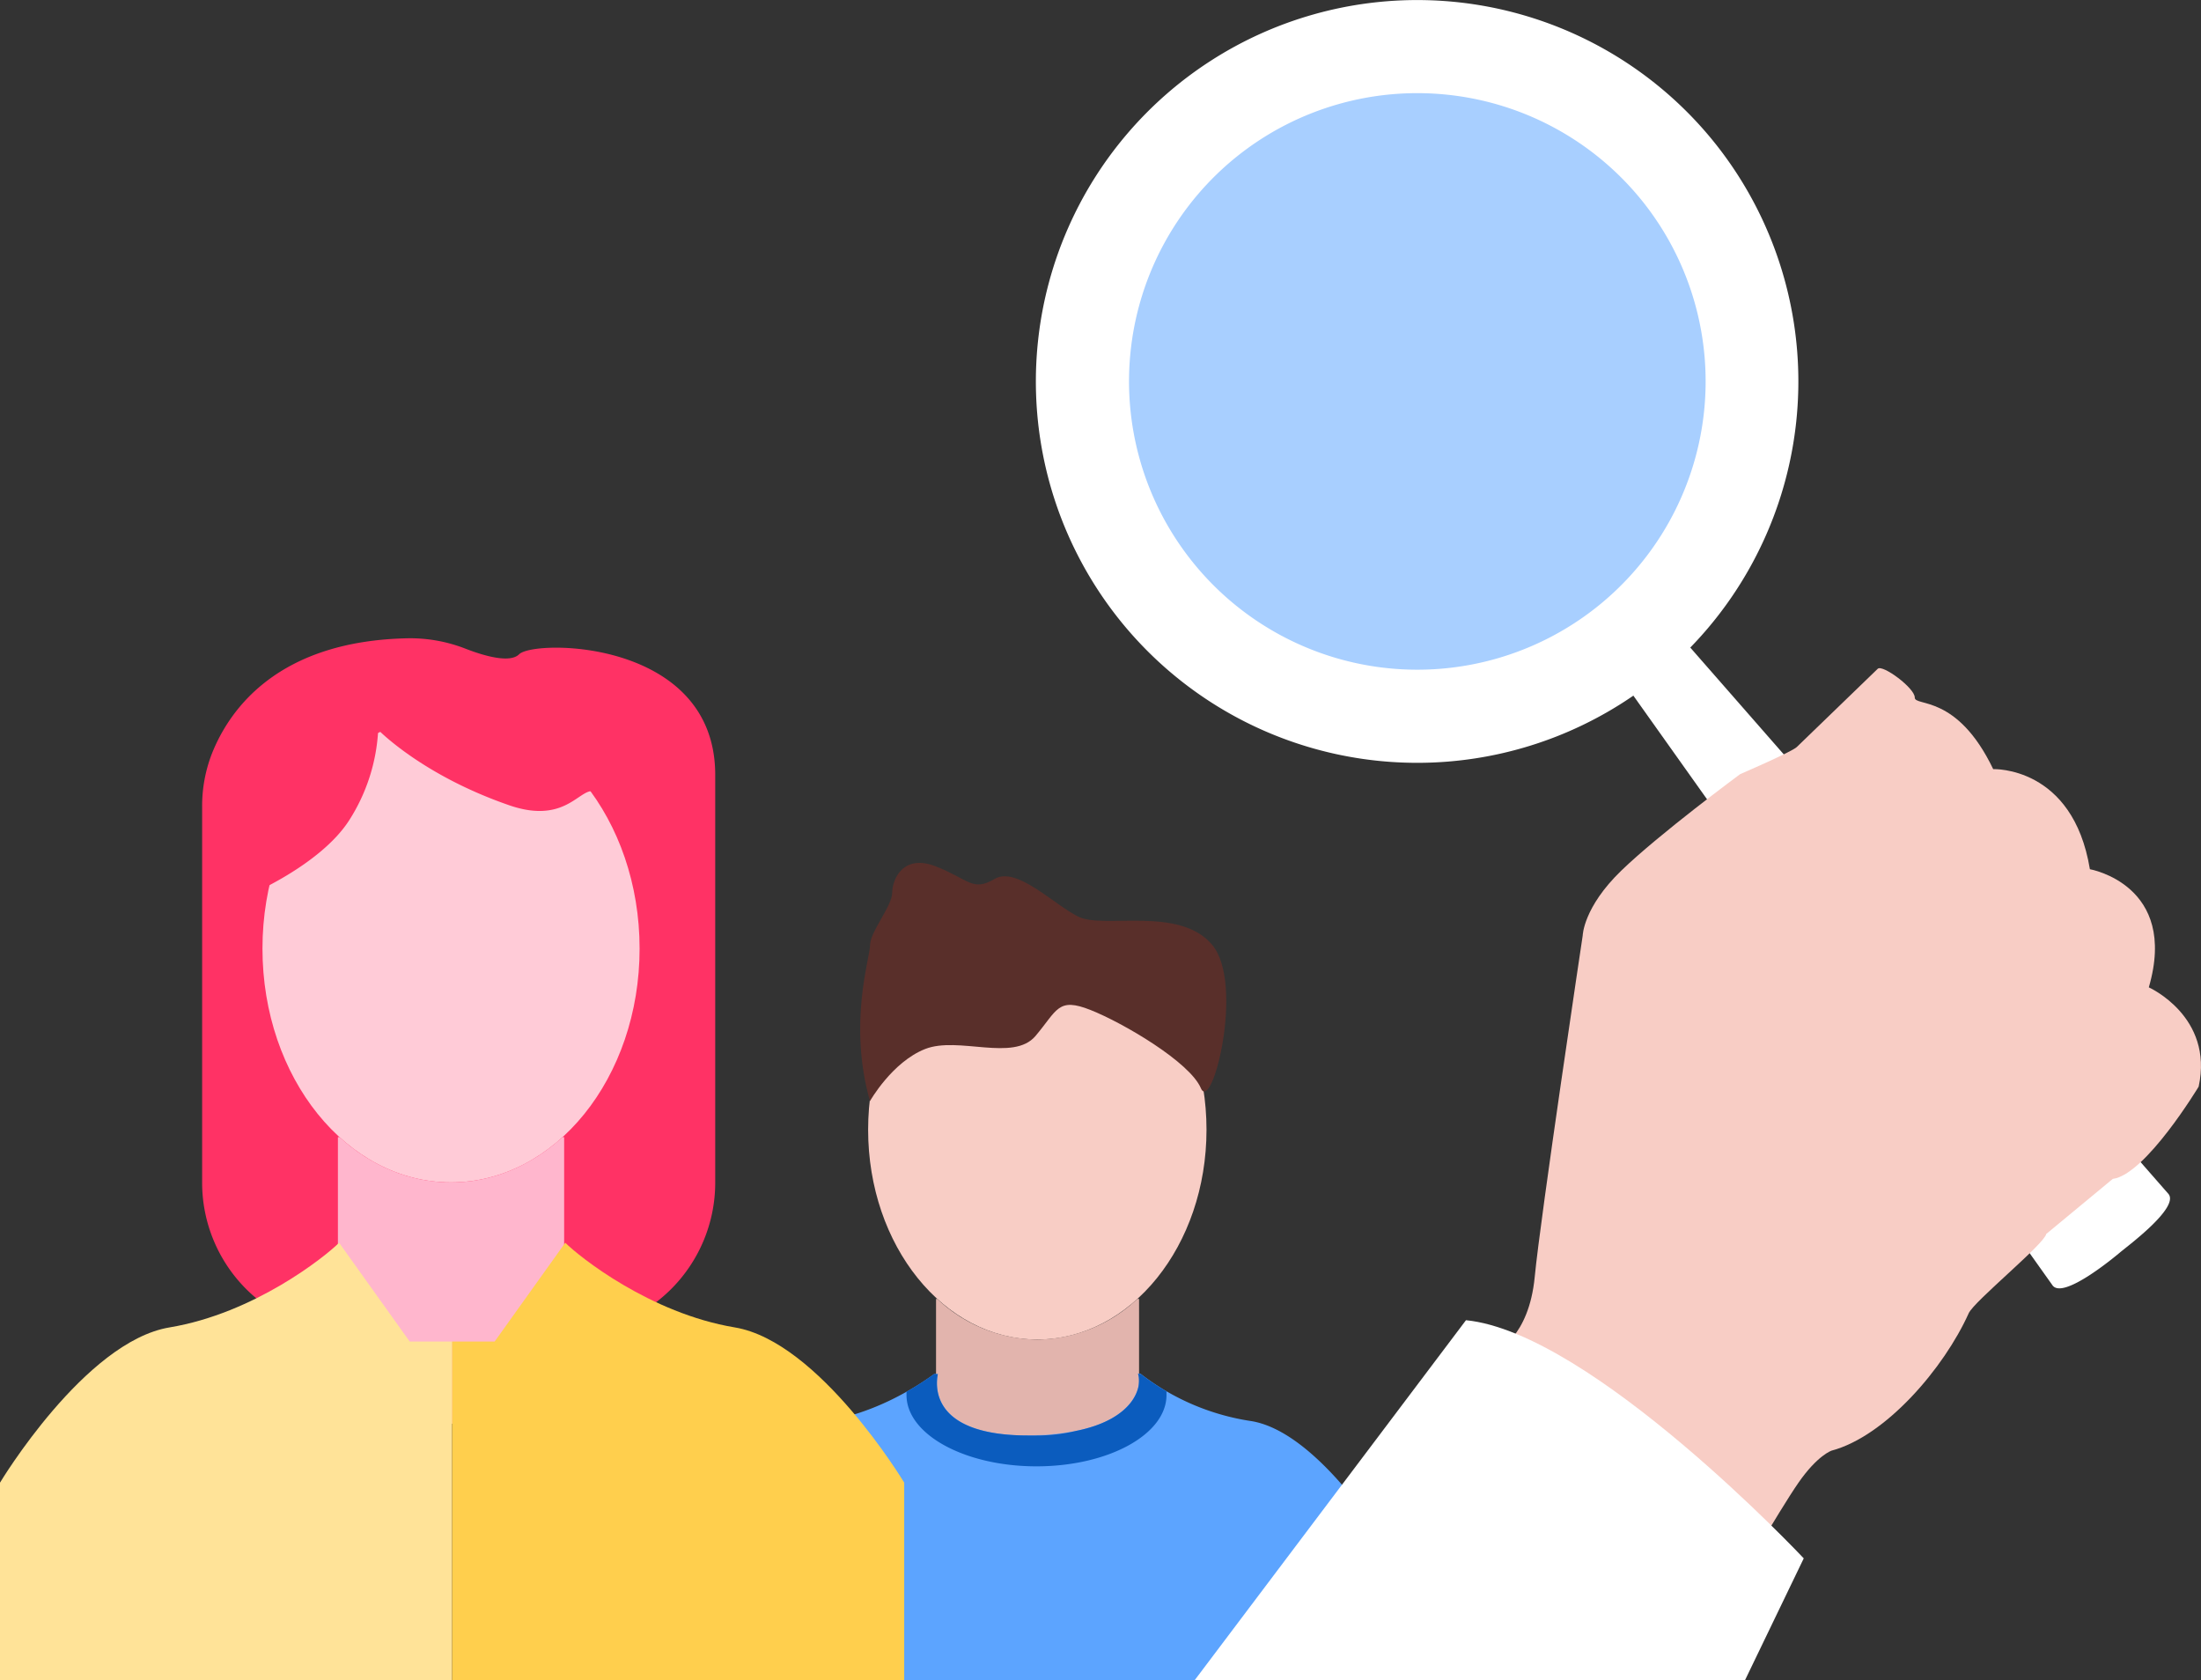 <svg xmlns="http://www.w3.org/2000/svg" viewBox="0 0 470.28 359"><rect x="0" y="0" width="470.28" height="359" fill="#333333" stroke="none"/><defs><style>.cls-1{fill:#f8cdc5;}.cls-2{fill:#592f2a;}.cls-3{fill:#e2b4ad;}.cls-4{fill:#ff3265;}.cls-5{fill:#ffcbd7;}.cls-6{fill:#ffb6cd;}.cls-7{fill:#5ca4ff;}.cls-8{fill:#ffe398;}.cls-9{fill:#ffcf4d;}.cls-10{fill:#0b5cbe;}.cls-11{fill:#a8cfff;}.cls-12{fill:#fff;}</style></defs><title>Asset 66</title><g id="Layer_2" data-name="Layer 2"><g id="Layer_1-2" data-name="Layer 1"><ellipse id="Ellipse_261" data-name="Ellipse 261" class="cls-1" cx="221.64" cy="241.35" rx="36.15" ry="44.83"/><path id="Path_2430" data-name="Path 2430" class="cls-2" d="M185.88,235.25s4.71-8.35,11.79-11.14,18.86,2.79,23.57-2.77S226,213,233,215.77s21.22,11.14,23.58,16.7S266,210.2,259,201.85s-23.19-3.34-28.57-6-13.2-10.85-17.92-8.07-5.47.1-12.54-2.68-9.34,2.85-9.34,5.64-4.72,8.35-4.72,11.13S181.16,218.55,185.88,235.25Z"/><path id="Path_2427" data-name="Path 2427" class="cls-3" d="M221.64,286.18a31.64,31.64,0,0,1-21.37-8.68H200v54.95h43.38V277.5H243A31.64,31.64,0,0,1,221.64,286.18Z"/><path id="Path_2414" data-name="Path 2414" class="cls-4" d="M43.19,252.69V172.42A30.82,30.82,0,0,1,45.28,161c3.75-9.43,14.07-24.14,42-24.64a32.57,32.57,0,0,1,12.27,2.26c4,1.55,9.44,3.09,11.37,1.16,3.22-3.22,41.9-3.22,41.9,25.78v87.1a32.15,32.15,0,0,1-32.14,32.15H75.34A32.14,32.14,0,0,1,43.19,252.69Z"/><ellipse id="Ellipse_259" data-name="Ellipse 259" class="cls-5" cx="96.37" cy="202.66" rx="40.29" ry="49.95"/><path id="Path_2416" data-name="Path 2416" class="cls-4" d="M52.86,191.38s15.53-6.45,21.74-16.12a39.49,39.49,0,0,0,6.21-19.34s9.32,9.67,28,16.12,15.53-16.12,24.85,9.67,3.11-25.79,3.11-25.79l-59-6.44L52.86,172Z"/><path id="Path_2417" data-name="Path 2417" class="cls-6" d="M96.37,252.61c-8.91,0-17.15-3.6-23.82-9.67H72.2v61.23h48.34V242.94h-.36C113.51,249,105.28,252.61,96.37,252.61Z"/><path class="cls-7" d="M230,305.68a51.12,51.12,0,0,1-10.17.93c.51,0,1,0,1.55,0A37.36,37.36,0,0,0,230,305.68Z"/><path class="cls-7" d="M294.9,328.1s-13.78-22.27-27.57-24.5a50.82,50.82,0,0,1-23.63-10.11h-.55c1,2.77-.83,9.68-13.14,12.19h0a37.36,37.36,0,0,1-8.62,1c-.52,0-1,0-1.55,0h-.12c-20.53,0-19.9-10.28-19.33-13.12h-.8c-4.83,3.5-13.25,8.47-23.4,10.11-13.79,2.23-27.58,24.5-27.58,24.5V359H294.9Z"/><path class="cls-8" d="M96.6,286.61H87.54L72.45,265.5c-3,3-18.12,15.08-36.23,18.09S0,316.76,0,316.76V359H96.6Z"/><path class="cls-9" d="M193.2,316.76S175.09,286.61,157,283.59s-33.2-15.07-36.22-18.09l-15.09,21.11H96.6V359h96.6Z"/><path id="Path_2446" data-name="Path 2446" class="cls-10" d="M243.15,293.49c1,2.77-.83,9.68-13.14,12.19a37.92,37.92,0,0,1-8.62,1c-.55,0-1.08,0-1.61,0h-.07c-20.53,0-19.89-10.28-19.33-13.12h-.8a64.65,64.65,0,0,1-5.89,3.77c0,.23,0,.47,0,.71,0,8.41,12.44,15.23,27.78,15.23s27.77-6.82,27.77-15.23c0-.27,0-.53,0-.79a49.54,49.54,0,0,1-5.48-3.69Z"/><g id="Group_3744" data-name="Group 3744"><g id="Group_3730" data-name="Group 3730"><g id="Ellipse_7720" data-name="Ellipse 7720"><circle id="Ellipse_7725" data-name="Ellipse 7725" class="cls-11" cx="307.58" cy="86.52" r="71.54"/></g><g id="Path_2566" data-name="Path 2566"><path id="Path_2579" data-name="Path 2579" class="cls-12" d="M353.33,145.42A81.48,81.48,0,1,1,366.76,31h0A81.58,81.58,0,0,1,353.33,145.42ZM264.65,33.14A61.6,61.6,0,1,0,351.18,43.3h0A61.66,61.66,0,0,0,264.65,33.14Z"/></g></g><g id="Group_3731" data-name="Group 3731"><g id="Path_2567" data-name="Path 2567"><path id="Path_2580" data-name="Path 2580" class="cls-12" d="M351.39,138.25a37.87,37.87,0,0,1-6.73,4.27l93.93,132.13c2.31,2.92,12.91-5.83,14.46-7.14s12.61-9.49,10.29-12.42L356.66,133.21A38.05,38.05,0,0,1,351.39,138.25Z"/></g></g></g><path id="Path_2581" data-name="Path 2581" class="cls-1" d="M451.43,251.86c7-.88,18.35-19.71,18.35-19.71,3.26-15-10.65-21.21-10.65-21.21,6.38-21.92-12.59-25.24-12.59-25.24-3.63-22.09-20.66-21.38-20.66-21.38-7.74-16.15-16.8-13.3-16.76-15.3s-6.89-7.13-7.91-6.14l-17.3,16.72c-1,1-12.11,5.8-12.11,5.8s-17.24,12.73-25.38,20.6-8.25,13.88-8.25,13.88-9,59.92-10.25,72.91-8.27,15.88-8.27,15.88l-9.24,12.86,59.42,39.05s10.31-17.85,14.42-23.78,7.12-6.89,7.12-6.89h0c11.55-3.09,24-17.61,29.28-29.35,1.16-2.57,16.17-14.78,16.56-16.93Z"/><path class="cls-12" d="M385.4,332.93s-45.28-48.2-72.17-50.88l-58,76.95h117.6Z"/></g></g></svg>